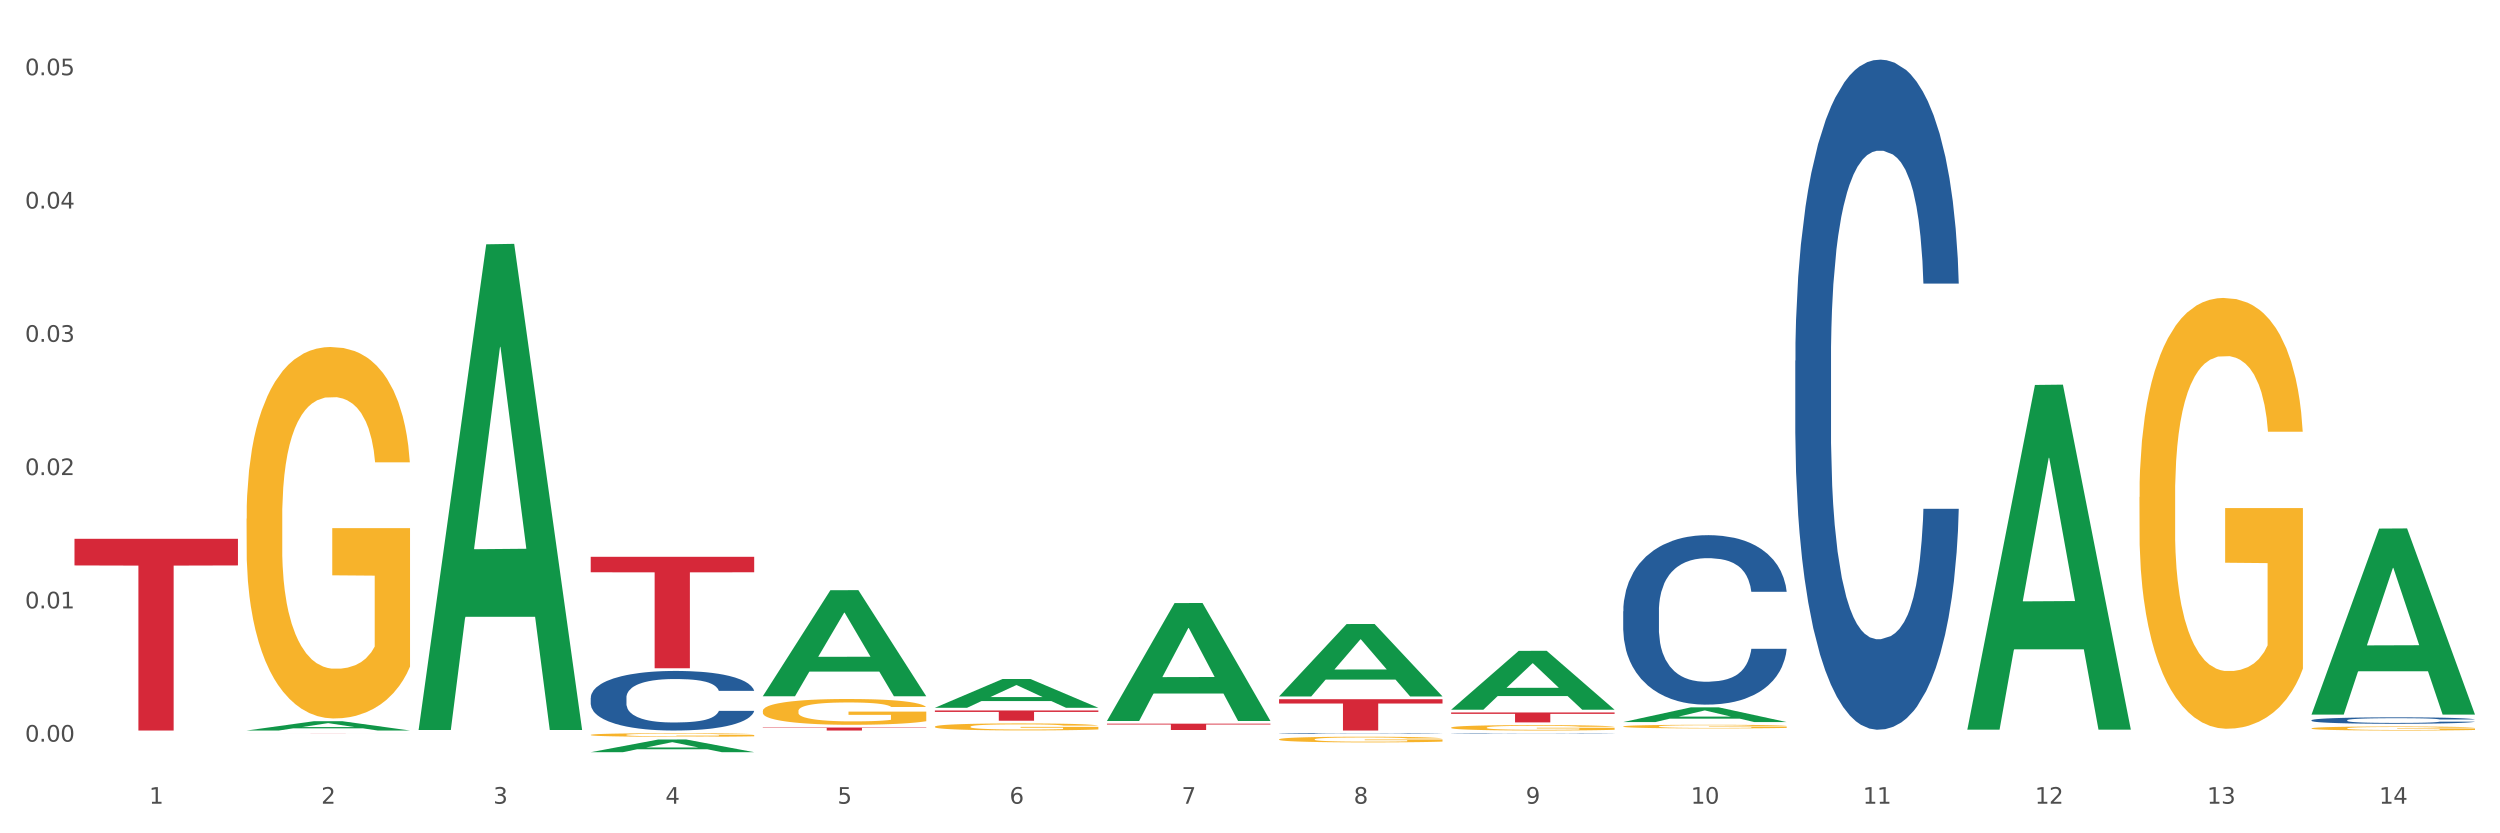 <?xml version="1.0" encoding="utf-8" standalone="no"?>
<!DOCTYPE svg PUBLIC "-//W3C//DTD SVG 1.1//EN"
  "http://www.w3.org/Graphics/SVG/1.1/DTD/svg11.dtd">
<svg xmlns:xlink="http://www.w3.org/1999/xlink" width="1080pt" height="360pt" viewBox="0 0 1080 360" xmlns="http://www.w3.org/2000/svg" version="1.1">
 <rect x="0" y="0" width="1080" height="360" fill="#333333" stroke="none"/>
 <defs>
  <style type="text/css">*{stroke-linejoin: round; stroke-linecap: butt}</style>
 </defs>
 <g id="figure_1">
  <g id="patch_1">
   <path d="M 0 360 
L 1080 360 
L 1080 0 
L 0 0 
z
" style="fill: #ffffff; stroke: #ffffff; stroke-linejoin: miter"/>
  </g>
  <g id="axes_1">
   <g id="matplotlib.axis_1">
    <g id="xtick_1">
     <g id="text_1">
      <!-- 1 -->
      <g style="fill: #4d4d4d" transform="translate(64.432 347.204) scale(0.096 -0.096)">
       <defs>
        <path id="DejaVuSans-31" d="M 794 531 
L 1825 531 
L 1825 4091 
L 703 3866 
L 703 4441 
L 1819 4666 
L 2450 4666 
L 2450 531 
L 3481 531 
L 3481 0 
L 794 0 
L 794 531 
z
" transform="scale(0.016)"/>
       </defs>
       <use xlink:href="#DejaVuSans-31"/>
      </g>
     </g>
    </g>
    <g id="xtick_2">
     <g id="text_2">
      <!-- 2 -->
      <g style="fill: #4d4d4d" transform="translate(138.771 347.204) scale(0.096 -0.096)">
       <defs>
        <path id="DejaVuSans-32" d="M 1228 531 
L 3431 531 
L 3431 0 
L 469 0 
L 469 531 
Q 828 903 1448 1529 
Q 2069 2156 2228 2338 
Q 2531 2678 2651 2914 
Q 2772 3150 2772 3378 
Q 2772 3750 2511 3984 
Q 2250 4219 1831 4219 
Q 1534 4219 1204 4116 
Q 875 4013 500 3803 
L 500 4441 
Q 881 4594 1212 4672 
Q 1544 4750 1819 4750 
Q 2544 4750 2975 4387 
Q 3406 4025 3406 3419 
Q 3406 3131 3298 2873 
Q 3191 2616 2906 2266 
Q 2828 2175 2409 1742 
Q 1991 1309 1228 531 
z
" transform="scale(0.016)"/>
       </defs>
       <use xlink:href="#DejaVuSans-32"/>
      </g>
     </g>
    </g>
    <g id="xtick_3">
     <g id="text_3">
      <!-- 3 -->
      <g style="fill: #4d4d4d" transform="translate(213.109 347.204) scale(0.096 -0.096)">
       <defs>
        <path id="DejaVuSans-33" d="M 2597 2516 
Q 3050 2419 3304 2112 
Q 3559 1806 3559 1356 
Q 3559 666 3084 287 
Q 2609 -91 1734 -91 
Q 1441 -91 1130 -33 
Q 819 25 488 141 
L 488 750 
Q 750 597 1062 519 
Q 1375 441 1716 441 
Q 2309 441 2620 675 
Q 2931 909 2931 1356 
Q 2931 1769 2642 2001 
Q 2353 2234 1838 2234 
L 1294 2234 
L 1294 2753 
L 1863 2753 
Q 2328 2753 2575 2939 
Q 2822 3125 2822 3475 
Q 2822 3834 2567 4026 
Q 2313 4219 1838 4219 
Q 1578 4219 1281 4162 
Q 984 4106 628 3988 
L 628 4550 
Q 988 4650 1302 4700 
Q 1616 4750 1894 4750 
Q 2613 4750 3031 4423 
Q 3450 4097 3450 3541 
Q 3450 3153 3228 2886 
Q 3006 2619 2597 2516 
z
" transform="scale(0.016)"/>
       </defs>
       <use xlink:href="#DejaVuSans-33"/>
      </g>
     </g>
    </g>
    <g id="xtick_4">
     <g id="text_4">
      <!-- 4 -->
      <g style="fill: #4d4d4d" transform="translate(287.448 347.204) scale(0.096 -0.096)">
       <defs>
        <path id="DejaVuSans-34" d="M 2419 4116 
L 825 1625 
L 2419 1625 
L 2419 4116 
z
M 2253 4666 
L 3047 4666 
L 3047 1625 
L 3713 1625 
L 3713 1100 
L 3047 1100 
L 3047 0 
L 2419 0 
L 2419 1100 
L 313 1100 
L 313 1709 
L 2253 4666 
z
" transform="scale(0.016)"/>
       </defs>
       <use xlink:href="#DejaVuSans-34"/>
      </g>
     </g>
    </g>
    <g id="xtick_5">
     <g id="text_5">
      <!-- 5 -->
      <g style="fill: #4d4d4d" transform="translate(361.787 347.204) scale(0.096 -0.096)">
       <defs>
        <path id="DejaVuSans-35" d="M 691 4666 
L 3169 4666 
L 3169 4134 
L 1269 4134 
L 1269 2991 
Q 1406 3038 1543 3061 
Q 1681 3084 1819 3084 
Q 2600 3084 3056 2656 
Q 3513 2228 3513 1497 
Q 3513 744 3044 326 
Q 2575 -91 1722 -91 
Q 1428 -91 1123 -41 
Q 819 9 494 109 
L 494 744 
Q 775 591 1075 516 
Q 1375 441 1709 441 
Q 2250 441 2565 725 
Q 2881 1009 2881 1497 
Q 2881 1984 2565 2268 
Q 2250 2553 1709 2553 
Q 1456 2553 1204 2497 
Q 953 2441 691 2322 
L 691 4666 
z
" transform="scale(0.016)"/>
       </defs>
       <use xlink:href="#DejaVuSans-35"/>
      </g>
     </g>
    </g>
    <g id="xtick_6">
     <g id="text_6">
      <!-- 6 -->
      <g style="fill: #4d4d4d" transform="translate(436.125 347.204) scale(0.096 -0.096)">
       <defs>
        <path id="DejaVuSans-36" d="M 2113 2584 
Q 1688 2584 1439 2293 
Q 1191 2003 1191 1497 
Q 1191 994 1439 701 
Q 1688 409 2113 409 
Q 2538 409 2786 701 
Q 3034 994 3034 1497 
Q 3034 2003 2786 2293 
Q 2538 2584 2113 2584 
z
M 3366 4563 
L 3366 3988 
Q 3128 4100 2886 4159 
Q 2644 4219 2406 4219 
Q 1781 4219 1451 3797 
Q 1122 3375 1075 2522 
Q 1259 2794 1537 2939 
Q 1816 3084 2150 3084 
Q 2853 3084 3261 2657 
Q 3669 2231 3669 1497 
Q 3669 778 3244 343 
Q 2819 -91 2113 -91 
Q 1303 -91 875 529 
Q 447 1150 447 2328 
Q 447 3434 972 4092 
Q 1497 4750 2381 4750 
Q 2619 4750 2861 4703 
Q 3103 4656 3366 4563 
z
" transform="scale(0.016)"/>
       </defs>
       <use xlink:href="#DejaVuSans-36"/>
      </g>
     </g>
    </g>
    <g id="xtick_7">
     <g id="text_7">
      <!-- 7 -->
      <g style="fill: #4d4d4d" transform="translate(510.464 347.204) scale(0.096 -0.096)">
       <defs>
        <path id="DejaVuSans-37" d="M 525 4666 
L 3525 4666 
L 3525 4397 
L 1831 0 
L 1172 0 
L 2766 4134 
L 525 4134 
L 525 4666 
z
" transform="scale(0.016)"/>
       </defs>
       <use xlink:href="#DejaVuSans-37"/>
      </g>
     </g>
    </g>
    <g id="xtick_8">
     <g id="text_8">
      <!-- 8 -->
      <g style="fill: #4d4d4d" transform="translate(584.803 347.204) scale(0.096 -0.096)">
       <defs>
        <path id="DejaVuSans-38" d="M 2034 2216 
Q 1584 2216 1326 1975 
Q 1069 1734 1069 1313 
Q 1069 891 1326 650 
Q 1584 409 2034 409 
Q 2484 409 2743 651 
Q 3003 894 3003 1313 
Q 3003 1734 2745 1975 
Q 2488 2216 2034 2216 
z
M 1403 2484 
Q 997 2584 770 2862 
Q 544 3141 544 3541 
Q 544 4100 942 4425 
Q 1341 4750 2034 4750 
Q 2731 4750 3128 4425 
Q 3525 4100 3525 3541 
Q 3525 3141 3298 2862 
Q 3072 2584 2669 2484 
Q 3125 2378 3379 2068 
Q 3634 1759 3634 1313 
Q 3634 634 3220 271 
Q 2806 -91 2034 -91 
Q 1263 -91 848 271 
Q 434 634 434 1313 
Q 434 1759 690 2068 
Q 947 2378 1403 2484 
z
M 1172 3481 
Q 1172 3119 1398 2916 
Q 1625 2713 2034 2713 
Q 2441 2713 2670 2916 
Q 2900 3119 2900 3481 
Q 2900 3844 2670 4047 
Q 2441 4250 2034 4250 
Q 1625 4250 1398 4047 
Q 1172 3844 1172 3481 
z
" transform="scale(0.016)"/>
       </defs>
       <use xlink:href="#DejaVuSans-38"/>
      </g>
     </g>
    </g>
    <g id="xtick_9">
     <g id="text_9">
      <!-- 9 -->
      <g style="fill: #4d4d4d" transform="translate(659.142 347.204) scale(0.096 -0.096)">
       <defs>
        <path id="DejaVuSans-39" d="M 703 97 
L 703 672 
Q 941 559 1184 500 
Q 1428 441 1663 441 
Q 2288 441 2617 861 
Q 2947 1281 2994 2138 
Q 2813 1869 2534 1725 
Q 2256 1581 1919 1581 
Q 1219 1581 811 2004 
Q 403 2428 403 3163 
Q 403 3881 828 4315 
Q 1253 4750 1959 4750 
Q 2769 4750 3195 4129 
Q 3622 3509 3622 2328 
Q 3622 1225 3098 567 
Q 2575 -91 1691 -91 
Q 1453 -91 1209 -44 
Q 966 3 703 97 
z
M 1959 2075 
Q 2384 2075 2632 2365 
Q 2881 2656 2881 3163 
Q 2881 3666 2632 3958 
Q 2384 4250 1959 4250 
Q 1534 4250 1286 3958 
Q 1038 3666 1038 3163 
Q 1038 2656 1286 2365 
Q 1534 2075 1959 2075 
z
" transform="scale(0.016)"/>
       </defs>
       <use xlink:href="#DejaVuSans-39"/>
      </g>
     </g>
    </g>
    <g id="xtick_10">
     <g id="text_10">
      <!-- 10 -->
      <g style="fill: #4d4d4d" transform="translate(730.426 347.204) scale(0.096 -0.096)">
       <defs>
        <path id="DejaVuSans-30" d="M 2034 4250 
Q 1547 4250 1301 3770 
Q 1056 3291 1056 2328 
Q 1056 1369 1301 889 
Q 1547 409 2034 409 
Q 2525 409 2770 889 
Q 3016 1369 3016 2328 
Q 3016 3291 2770 3770 
Q 2525 4250 2034 4250 
z
M 2034 4750 
Q 2819 4750 3233 4129 
Q 3647 3509 3647 2328 
Q 3647 1150 3233 529 
Q 2819 -91 2034 -91 
Q 1250 -91 836 529 
Q 422 1150 422 2328 
Q 422 3509 836 4129 
Q 1250 4750 2034 4750 
z
" transform="scale(0.016)"/>
       </defs>
       <use xlink:href="#DejaVuSans-31"/>
       <use xlink:href="#DejaVuSans-30" transform="translate(63.623 0)"/>
      </g>
     </g>
    </g>
    <g id="xtick_11">
     <g id="text_11">
      <!-- 11 -->
      <g style="fill: #4d4d4d" transform="translate(804.765 347.204) scale(0.096 -0.096)">
       <use xlink:href="#DejaVuSans-31"/>
       <use xlink:href="#DejaVuSans-31" transform="translate(63.623 0)"/>
      </g>
     </g>
    </g>
    <g id="xtick_12">
     <g id="text_12">
      <!-- 12 -->
      <g style="fill: #4d4d4d" transform="translate(879.104 347.204) scale(0.096 -0.096)">
       <use xlink:href="#DejaVuSans-31"/>
       <use xlink:href="#DejaVuSans-32" transform="translate(63.623 0)"/>
      </g>
     </g>
    </g>
    <g id="xtick_13">
     <g id="text_13">
      <!-- 13 -->
      <g style="fill: #4d4d4d" transform="translate(953.442 347.204) scale(0.096 -0.096)">
       <use xlink:href="#DejaVuSans-31"/>
       <use xlink:href="#DejaVuSans-33" transform="translate(63.623 0)"/>
      </g>
     </g>
    </g>
    <g id="xtick_14">
     <g id="text_14">
      <!-- 14 -->
      <g style="fill: #4d4d4d" transform="translate(1027.781 347.204) scale(0.096 -0.096)">
       <use xlink:href="#DejaVuSans-31"/>
       <use xlink:href="#DejaVuSans-34" transform="translate(63.623 0)"/>
      </g>
     </g>
    </g>
    <g id="xtick_15"/>
    <g id="xtick_16"/>
    <g id="xtick_17"/>
    <g id="xtick_18"/>
    <g id="xtick_19"/>
    <g id="xtick_20"/>
    <g id="xtick_21"/>
    <g id="xtick_22"/>
    <g id="xtick_23"/>
    <g id="xtick_24"/>
    <g id="xtick_25"/>
    <g id="xtick_26"/>
    <g id="xtick_27"/>
   </g>
   <g id="matplotlib.axis_2">
    <g id="ytick_1">
     <g id="text_15">
      <!-- 0.00 -->
      <g style="fill: #4d4d4d" transform="translate(10.8 320.4) scale(0.096 -0.096)">
       <defs>
        <path id="DejaVuSans-2e" d="M 684 794 
L 1344 794 
L 1344 0 
L 684 0 
L 684 794 
z
" transform="scale(0.016)"/>
       </defs>
       <use xlink:href="#DejaVuSans-30"/>
       <use xlink:href="#DejaVuSans-2e" transform="translate(63.623 0)"/>
       <use xlink:href="#DejaVuSans-30" transform="translate(95.41 0)"/>
       <use xlink:href="#DejaVuSans-30" transform="translate(159.033 0)"/>
      </g>
     </g>
    </g>
    <g id="ytick_2">
     <g id="text_16">
      <!-- 0.01 -->
      <g style="fill: #4d4d4d" transform="translate(10.8 262.821) scale(0.096 -0.096)">
       <use xlink:href="#DejaVuSans-30"/>
       <use xlink:href="#DejaVuSans-2e" transform="translate(63.623 0)"/>
       <use xlink:href="#DejaVuSans-30" transform="translate(95.41 0)"/>
       <use xlink:href="#DejaVuSans-31" transform="translate(159.033 0)"/>
      </g>
     </g>
    </g>
    <g id="ytick_3">
     <g id="text_17">
      <!-- 0.02 -->
      <g style="fill: #4d4d4d" transform="translate(10.8 205.242) scale(0.096 -0.096)">
       <use xlink:href="#DejaVuSans-30"/>
       <use xlink:href="#DejaVuSans-2e" transform="translate(63.623 0)"/>
       <use xlink:href="#DejaVuSans-30" transform="translate(95.41 0)"/>
       <use xlink:href="#DejaVuSans-32" transform="translate(159.033 0)"/>
      </g>
     </g>
    </g>
    <g id="ytick_4">
     <g id="text_18">
      <!-- 0.03 -->
      <g style="fill: #4d4d4d" transform="translate(10.8 147.664) scale(0.096 -0.096)">
       <use xlink:href="#DejaVuSans-30"/>
       <use xlink:href="#DejaVuSans-2e" transform="translate(63.623 0)"/>
       <use xlink:href="#DejaVuSans-30" transform="translate(95.41 0)"/>
       <use xlink:href="#DejaVuSans-33" transform="translate(159.033 0)"/>
      </g>
     </g>
    </g>
    <g id="ytick_5">
     <g id="text_19">
      <!-- 0.04 -->
      <g style="fill: #4d4d4d" transform="translate(10.8 90.085) scale(0.096 -0.096)">
       <use xlink:href="#DejaVuSans-30"/>
       <use xlink:href="#DejaVuSans-2e" transform="translate(63.623 0)"/>
       <use xlink:href="#DejaVuSans-30" transform="translate(95.41 0)"/>
       <use xlink:href="#DejaVuSans-34" transform="translate(159.033 0)"/>
      </g>
     </g>
    </g>
    <g id="ytick_6">
     <g id="text_20">
      <!-- 0.05 -->
      <g style="fill: #4d4d4d" transform="translate(10.8 32.507) scale(0.096 -0.096)">
       <use xlink:href="#DejaVuSans-30"/>
       <use xlink:href="#DejaVuSans-2e" transform="translate(63.623 0)"/>
       <use xlink:href="#DejaVuSans-30" transform="translate(95.41 0)"/>
       <use xlink:href="#DejaVuSans-35" transform="translate(159.033 0)"/>
      </g>
     </g>
    </g>
    <g id="ytick_7"/>
    <g id="ytick_8"/>
    <g id="ytick_9"/>
    <g id="ytick_10"/>
    <g id="ytick_11"/>
   </g>
   <g id="PolyCollection_1">
    <path d="M 106.514 315.581 
L 106.587 315.577 
L 135.709 311.552 
L 147.795 311.548 
L 177.135 315.588 
L 163.157 315.588 
L 156.823 314.648 
L 126.754 314.648 
L 126.535 314.663 
L 120.42 315.588 
L 106.514 315.588 
L 106.514 315.581 
L 130.54 314.086 
L 153.037 314.082 
L 141.897 312.409 
L 141.752 312.402 
L 141.606 312.413 
L 130.467 314.082 
L 130.54 314.086 
L 106.514 315.581 
z
" clip-path="url(#pd7e529e29b)" style="fill: #109648"/>
    <path d="M 552.546 302.041 
L 623.168 302.041 
L 623.168 303.924 
L 595.388 303.936 
L 595.388 315.588 
L 580.159 315.588 
L 580.159 303.936 
L 552.546 303.924 
L 552.546 302.054 
L 552.546 302.041 
z
" clip-path="url(#pd7e529e29b)" style="fill: #d62839"/>
    <path d="M 478.207 312.632 
L 548.829 312.632 
L 548.829 313.011 
L 521.049 313.013 
L 521.049 315.357 
L 505.82 315.357 
L 505.82 313.013 
L 478.207 313.011 
L 478.207 312.635 
L 478.207 312.632 
z
" clip-path="url(#pd7e529e29b)" style="fill: #d62839"/>
    <path d="M 403.869 306.928 
L 474.49 306.928 
L 474.49 307.544 
L 446.71 307.548 
L 446.71 311.355 
L 431.481 311.355 
L 431.481 307.548 
L 403.869 307.544 
L 403.869 306.933 
L 403.869 306.928 
z
" clip-path="url(#pd7e529e29b)" style="fill: #d62839"/>
    <path d="M 329.53 314.285 
L 400.152 314.285 
L 400.152 314.466 
L 372.371 314.468 
L 372.371 315.588 
L 357.143 315.588 
L 357.143 314.468 
L 329.53 314.466 
L 329.53 314.287 
L 329.53 314.285 
z
" clip-path="url(#pd7e529e29b)" style="fill: #d62839"/>
    <path d="M 255.191 240.526 
L 325.813 240.526 
L 325.813 247.218 
L 298.033 247.263 
L 298.033 288.682 
L 282.804 288.682 
L 282.804 247.263 
L 255.191 247.218 
L 255.191 240.571 
L 255.191 240.526 
z
" clip-path="url(#pd7e529e29b)" style="fill: #d62839"/>
    <path d="M 106.514 316.962 
L 177.135 316.962 
L 177.135 316.968 
L 149.355 316.968 
L 149.355 317.006 
L 134.126 317.006 
L 134.126 316.968 
L 106.514 316.968 
L 106.514 316.962 
L 106.514 316.962 
z
" clip-path="url(#pd7e529e29b)" style="fill: #d62839"/>
    <path d="M 32.175 232.755 
L 102.797 232.755 
L 102.797 244.266 
L 75.017 244.344 
L 75.017 315.588 
L 59.788 315.588 
L 59.788 244.344 
L 32.175 244.266 
L 32.175 232.833 
L 32.175 232.755 
z
" clip-path="url(#pd7e529e29b)" style="fill: #d62839"/>
    <path d="M 255.191 301.413 
L 255.275 301.389 
L 255.275 300.731 
L 255.525 299.837 
L 256.443 298.192 
L 257.612 296.946 
L 259.615 295.488 
L 260.701 294.877 
L 262.12 294.195 
L 265.041 293.09 
L 268.381 292.15 
L 270.718 291.633 
L 272.471 291.304 
L 276.394 290.716 
L 278.648 290.457 
L 280.986 290.246 
L 282.989 290.105 
L 286.328 289.94 
L 288.999 289.87 
L 292.088 289.846 
L 294.676 289.87 
L 298.098 289.964 
L 303.107 290.246 
L 305.027 290.41 
L 307.615 290.693 
L 310.286 291.069 
L 312.457 291.445 
L 314.961 291.985 
L 317.549 292.691 
L 320.053 293.584 
L 321.806 294.407 
L 323.225 295.277 
L 324.477 296.335 
L 325.396 297.487 
L 325.813 298.45 
L 310.537 298.45 
L 310.119 297.581 
L 309.284 296.64 
L 308.45 296.006 
L 307.531 295.488 
L 306.112 294.901 
L 304.86 294.524 
L 302.773 294.078 
L 300.853 293.796 
L 299.267 293.631 
L 297.347 293.49 
L 293.257 293.349 
L 290.335 293.349 
L 288.499 293.396 
L 286.245 293.514 
L 284.325 293.678 
L 282.071 293.96 
L 280.318 294.266 
L 278.565 294.666 
L 277.563 294.948 
L 276.06 295.465 
L 275.059 295.888 
L 273.723 296.617 
L 272.972 297.134 
L 271.636 298.474 
L 271.052 299.461 
L 270.801 300.143 
L 270.634 300.895 
L 270.634 304.563 
L 271.135 306.208 
L 271.553 306.914 
L 272.22 307.713 
L 273.473 308.747 
L 275.309 309.758 
L 277.229 310.487 
L 278.815 310.934 
L 280.318 311.263 
L 281.82 311.521 
L 283.657 311.756 
L 285.159 311.897 
L 287.413 312.039 
L 290.085 312.109 
L 292.172 312.109 
L 296.429 311.992 
L 298.349 311.874 
L 300.185 311.709 
L 302.189 311.451 
L 303.775 311.169 
L 304.693 310.957 
L 306.196 310.51 
L 307.364 310.04 
L 308.366 309.5 
L 309.034 309.029 
L 309.785 308.324 
L 310.37 307.525 
L 310.537 307.102 
L 325.813 307.102 
L 325.479 307.948 
L 324.895 308.771 
L 323.726 309.876 
L 322.808 310.51 
L 321.389 311.286 
L 319.886 311.945 
L 317.799 312.673 
L 315.879 313.214 
L 313.876 313.684 
L 311.705 314.107 
L 307.782 314.695 
L 306.363 314.86 
L 303.358 315.142 
L 301.02 315.306 
L 297.598 315.471 
L 294.092 315.565 
L 290.419 315.588 
L 287.163 315.541 
L 283.573 315.4 
L 281.32 315.259 
L 278.815 315.048 
L 275.893 314.719 
L 273.139 314.319 
L 270.551 313.849 
L 268.13 313.308 
L 265.876 312.697 
L 262.955 311.686 
L 260.784 310.699 
L 259.198 309.782 
L 258.113 309.006 
L 257.028 308.019 
L 256.443 307.337 
L 255.525 305.691 
L 255.191 304.163 
L 255.191 301.413 
z
" clip-path="url(#pd7e529e29b)" style="fill: #255c99"/>
    <path d="M 552.546 316.906 
L 552.629 316.906 
L 552.629 316.897 
L 552.88 316.885 
L 553.798 316.863 
L 554.967 316.847 
L 556.97 316.827 
L 558.055 316.819 
L 559.475 316.81 
L 562.396 316.796 
L 565.735 316.783 
L 568.073 316.776 
L 569.826 316.772 
L 573.749 316.764 
L 576.003 316.76 
L 578.34 316.758 
L 580.344 316.756 
L 583.683 316.754 
L 586.354 316.753 
L 589.443 316.752 
L 592.031 316.753 
L 595.453 316.754 
L 600.462 316.758 
L 602.382 316.76 
L 604.97 316.764 
L 607.641 316.769 
L 609.811 316.774 
L 612.316 316.781 
L 614.903 316.79 
L 617.408 316.802 
L 619.161 316.813 
L 620.58 316.825 
L 621.832 316.839 
L 622.75 316.854 
L 623.168 316.867 
L 607.891 316.867 
L 607.474 316.855 
L 606.639 316.843 
L 605.804 316.834 
L 604.886 316.827 
L 603.467 316.82 
L 602.215 316.815 
L 600.128 316.809 
L 598.208 316.805 
L 596.622 316.803 
L 594.702 316.801 
L 590.612 316.799 
L 587.69 316.799 
L 585.853 316.8 
L 583.6 316.801 
L 581.68 316.803 
L 579.426 316.807 
L 577.673 316.811 
L 575.92 316.817 
L 574.918 316.82 
L 573.415 316.827 
L 572.414 316.833 
L 571.078 316.842 
L 570.327 316.849 
L 568.991 316.867 
L 568.407 316.88 
L 568.156 316.889 
L 567.989 316.899 
L 567.989 316.948 
L 568.49 316.97 
L 568.908 316.98 
L 569.575 316.99 
L 570.827 317.004 
L 572.664 317.017 
L 574.584 317.027 
L 576.17 317.033 
L 577.673 317.037 
L 579.175 317.041 
L 581.012 317.044 
L 582.514 317.046 
L 584.768 317.048 
L 587.439 317.049 
L 589.526 317.049 
L 593.784 317.047 
L 595.704 317.046 
L 597.54 317.043 
L 599.544 317.04 
L 601.13 317.036 
L 602.048 317.033 
L 603.551 317.027 
L 604.719 317.021 
L 605.721 317.014 
L 606.389 317.008 
L 607.14 316.998 
L 607.724 316.988 
L 607.891 316.982 
L 623.168 316.982 
L 622.834 316.993 
L 622.249 317.004 
L 621.081 317.019 
L 620.163 317.027 
L 618.743 317.038 
L 617.241 317.047 
L 615.154 317.056 
L 613.234 317.063 
L 611.23 317.07 
L 609.06 317.075 
L 605.137 317.083 
L 603.718 317.085 
L 600.712 317.089 
L 598.375 317.091 
L 594.952 317.093 
L 591.446 317.095 
L 587.773 317.095 
L 584.518 317.094 
L 580.928 317.093 
L 578.674 317.091 
L 576.17 317.088 
L 573.248 317.083 
L 570.494 317.078 
L 567.906 317.072 
L 565.485 317.065 
L 563.231 317.057 
L 560.309 317.043 
L 558.139 317.03 
L 556.553 317.018 
L 555.468 317.007 
L 554.382 316.994 
L 553.798 316.985 
L 552.88 316.963 
L 552.546 316.943 
L 552.546 316.906 
z
" clip-path="url(#pd7e529e29b)" style="fill: #255c99"/>
    <path d="M 626.885 307.783 
L 697.506 307.783 
L 697.506 308.379 
L 669.726 308.383 
L 669.726 312.074 
L 654.497 312.074 
L 654.497 308.383 
L 626.885 308.379 
L 626.885 307.787 
L 626.885 307.783 
z
" clip-path="url(#pd7e529e29b)" style="fill: #d62839"/>
    <path d="M 626.885 316.852 
L 626.968 316.851 
L 626.968 316.846 
L 627.219 316.838 
L 628.137 316.824 
L 629.306 316.813 
L 631.309 316.801 
L 632.394 316.796 
L 633.813 316.79 
L 636.735 316.78 
L 640.074 316.772 
L 642.411 316.768 
L 644.164 316.765 
L 648.088 316.76 
L 650.342 316.758 
L 652.679 316.756 
L 654.683 316.755 
L 658.022 316.753 
L 660.693 316.753 
L 663.782 316.752 
L 666.369 316.753 
L 669.792 316.753 
L 674.801 316.756 
L 676.721 316.757 
L 679.308 316.76 
L 681.98 316.763 
L 684.15 316.766 
L 686.654 316.771 
L 689.242 316.777 
L 691.747 316.784 
L 693.5 316.791 
L 694.919 316.799 
L 696.171 316.808 
L 697.089 316.818 
L 697.506 316.826 
L 682.23 316.826 
L 681.813 316.819 
L 680.978 316.811 
L 680.143 316.805 
L 679.225 316.801 
L 677.806 316.796 
L 676.554 316.792 
L 674.467 316.789 
L 672.547 316.786 
L 670.961 316.785 
L 669.041 316.784 
L 664.95 316.782 
L 662.029 316.782 
L 660.192 316.783 
L 657.938 316.784 
L 656.018 316.785 
L 653.764 316.788 
L 652.011 316.79 
L 650.258 316.794 
L 649.257 316.796 
L 647.754 316.801 
L 646.752 316.804 
L 645.417 316.81 
L 644.665 316.815 
L 643.33 316.826 
L 642.745 316.835 
L 642.495 316.841 
L 642.328 316.847 
L 642.328 316.879 
L 642.829 316.893 
L 643.246 316.899 
L 643.914 316.906 
L 645.166 316.914 
L 647.003 316.923 
L 648.923 316.929 
L 650.509 316.933 
L 652.011 316.936 
L 653.514 316.938 
L 655.35 316.94 
L 656.853 316.942 
L 659.107 316.943 
L 661.778 316.943 
L 663.865 316.943 
L 668.122 316.942 
L 670.042 316.941 
L 671.879 316.94 
L 673.882 316.938 
L 675.468 316.935 
L 676.387 316.933 
L 677.889 316.93 
L 679.058 316.926 
L 680.06 316.921 
L 680.728 316.917 
L 681.479 316.911 
L 682.063 316.904 
L 682.23 316.9 
L 697.506 316.9 
L 697.173 316.908 
L 696.588 316.915 
L 695.42 316.924 
L 694.501 316.93 
L 693.082 316.936 
L 691.58 316.942 
L 689.493 316.948 
L 687.573 316.953 
L 685.569 316.957 
L 683.399 316.96 
L 679.475 316.966 
L 678.056 316.967 
L 675.051 316.969 
L 672.714 316.971 
L 669.291 316.972 
L 665.785 316.973 
L 662.112 316.973 
L 658.856 316.973 
L 655.267 316.972 
L 653.013 316.97 
L 650.509 316.969 
L 647.587 316.966 
L 644.832 316.962 
L 642.244 316.958 
L 639.824 316.954 
L 637.57 316.948 
L 634.648 316.94 
L 632.478 316.931 
L 630.892 316.923 
L 629.806 316.917 
L 628.721 316.908 
L 628.137 316.902 
L 627.219 316.888 
L 626.885 316.875 
L 626.885 316.852 
z
" clip-path="url(#pd7e529e29b)" style="fill: #255c99"/>
    <path d="M 775.562 155.835 
L 775.646 155.571 
L 775.646 148.168 
L 775.896 138.122 
L 776.814 119.615 
L 777.983 105.603 
L 779.986 89.211 
L 781.072 82.337 
L 782.491 74.67 
L 785.412 62.244 
L 788.752 51.669 
L 791.089 45.853 
L 792.842 42.151 
L 796.765 35.542 
L 799.019 32.633 
L 801.357 30.254 
L 803.36 28.668 
L 806.699 26.817 
L 809.37 26.024 
L 812.459 25.759 
L 815.047 26.024 
L 818.469 27.081 
L 823.478 30.254 
L 825.398 32.105 
L 827.986 35.277 
L 830.657 39.507 
L 832.828 43.737 
L 835.332 49.818 
L 837.92 57.75 
L 840.424 67.796 
L 842.177 77.05 
L 843.596 86.832 
L 844.848 98.729 
L 845.766 111.684 
L 846.184 122.523 
L 830.908 122.523 
L 830.49 112.741 
L 829.655 102.166 
L 828.821 95.028 
L 827.902 89.211 
L 826.483 82.602 
L 825.231 78.371 
L 823.144 73.348 
L 821.224 70.176 
L 819.638 68.325 
L 817.718 66.739 
L 813.628 65.152 
L 810.706 65.152 
L 808.87 65.681 
L 806.616 67.003 
L 804.696 68.854 
L 802.442 72.026 
L 800.689 75.463 
L 798.936 79.958 
L 797.934 83.13 
L 796.431 88.947 
L 795.43 93.706 
L 794.094 101.901 
L 793.343 107.718 
L 792.007 122.788 
L 791.423 133.892 
L 791.172 141.559 
L 791.005 150.019 
L 791.005 191.263 
L 791.506 209.769 
L 791.924 217.701 
L 792.591 226.69 
L 793.844 238.322 
L 795.68 249.691 
L 797.6 257.887 
L 799.186 262.91 
L 800.689 266.611 
L 802.191 269.52 
L 804.028 272.163 
L 805.53 273.75 
L 807.784 275.336 
L 810.456 276.129 
L 812.543 276.129 
L 816.8 274.807 
L 818.72 273.485 
L 820.556 271.635 
L 822.56 268.726 
L 824.146 265.554 
L 825.064 263.174 
L 826.567 258.151 
L 827.735 252.863 
L 828.737 246.783 
L 829.405 241.495 
L 830.156 233.564 
L 830.741 224.575 
L 830.908 219.816 
L 846.184 219.816 
L 845.85 229.334 
L 845.266 238.587 
L 844.097 251.013 
L 843.179 258.151 
L 841.76 266.876 
L 840.257 274.278 
L 838.17 282.474 
L 836.25 288.555 
L 834.247 293.843 
L 832.076 298.602 
L 828.153 305.211 
L 826.734 307.062 
L 823.728 310.234 
L 821.391 312.085 
L 817.969 313.936 
L 814.463 314.993 
L 810.79 315.258 
L 807.534 314.729 
L 803.944 313.143 
L 801.69 311.556 
L 799.186 309.177 
L 796.264 305.475 
L 793.51 300.981 
L 790.922 295.693 
L 788.501 289.613 
L 786.247 282.739 
L 783.325 271.37 
L 781.155 260.266 
L 779.569 249.955 
L 778.484 241.231 
L 777.399 230.127 
L 776.814 222.46 
L 775.896 203.953 
L 775.562 186.768 
L 775.562 155.835 
z
" clip-path="url(#pd7e529e29b)" style="fill: #255c99"/>
    <path d="M 998.578 311.138 
L 998.662 311.135 
L 998.662 311.064 
L 998.912 310.967 
L 999.83 310.789 
L 1000.999 310.654 
L 1003.003 310.496 
L 1004.088 310.43 
L 1005.507 310.356 
L 1008.429 310.236 
L 1011.768 310.134 
L 1014.105 310.078 
L 1015.858 310.043 
L 1019.781 309.979 
L 1022.035 309.951 
L 1024.373 309.928 
L 1026.376 309.913 
L 1029.715 309.895 
L 1032.387 309.887 
L 1035.475 309.885 
L 1038.063 309.887 
L 1041.486 309.897 
L 1046.494 309.928 
L 1048.414 309.946 
L 1051.002 309.976 
L 1053.673 310.017 
L 1055.844 310.058 
L 1058.348 310.117 
L 1060.936 310.193 
L 1063.44 310.29 
L 1065.193 310.379 
L 1066.612 310.473 
L 1067.864 310.588 
L 1068.783 310.713 
L 1069.2 310.817 
L 1053.924 310.817 
L 1053.506 310.723 
L 1052.671 310.621 
L 1051.837 310.552 
L 1050.918 310.496 
L 1049.499 310.432 
L 1048.247 310.392 
L 1046.16 310.343 
L 1044.24 310.313 
L 1042.654 310.295 
L 1040.734 310.28 
L 1036.644 310.264 
L 1033.722 310.264 
L 1031.886 310.269 
L 1029.632 310.282 
L 1027.712 310.3 
L 1025.458 310.331 
L 1023.705 310.364 
L 1021.952 310.407 
L 1020.95 310.438 
L 1019.448 310.494 
L 1018.446 310.539 
L 1017.11 310.618 
L 1016.359 310.674 
L 1015.023 310.82 
L 1014.439 310.927 
L 1014.188 311 
L 1014.022 311.082 
L 1014.022 311.479 
L 1014.522 311.658 
L 1014.94 311.734 
L 1015.608 311.821 
L 1016.86 311.933 
L 1018.696 312.042 
L 1020.616 312.121 
L 1022.202 312.17 
L 1023.705 312.205 
L 1025.207 312.233 
L 1027.044 312.259 
L 1028.547 312.274 
L 1030.8 312.289 
L 1033.472 312.297 
L 1035.559 312.297 
L 1039.816 312.284 
L 1041.736 312.272 
L 1043.572 312.254 
L 1045.576 312.226 
L 1047.162 312.195 
L 1048.08 312.172 
L 1049.583 312.124 
L 1050.752 312.073 
L 1051.753 312.014 
L 1052.421 311.963 
L 1053.172 311.887 
L 1053.757 311.8 
L 1053.924 311.755 
L 1069.2 311.755 
L 1068.866 311.846 
L 1068.282 311.935 
L 1067.113 312.055 
L 1066.195 312.124 
L 1064.776 312.208 
L 1063.273 312.279 
L 1061.186 312.358 
L 1059.266 312.417 
L 1057.263 312.468 
L 1055.092 312.514 
L 1051.169 312.577 
L 1049.75 312.595 
L 1046.745 312.626 
L 1044.407 312.644 
L 1040.985 312.661 
L 1037.479 312.672 
L 1033.806 312.674 
L 1030.55 312.669 
L 1026.96 312.654 
L 1024.707 312.638 
L 1022.202 312.616 
L 1019.281 312.58 
L 1016.526 312.537 
L 1013.938 312.486 
L 1011.517 312.427 
L 1009.263 312.361 
L 1006.342 312.251 
L 1004.171 312.144 
L 1002.585 312.045 
L 1001.5 311.961 
L 1000.415 311.854 
L 999.83 311.78 
L 998.912 311.602 
L 998.578 311.436 
L 998.578 311.138 
z
" clip-path="url(#pd7e529e29b)" style="fill: #255c99"/>
    <path d="M 998.578 314.647 
L 998.662 314.645 
L 998.662 314.588 
L 998.828 314.538 
L 999.662 314.418 
L 1000.913 314.319 
L 1001.83 314.266 
L 1002.747 314.223 
L 1003.831 314.18 
L 1005.165 314.135 
L 1007.583 314.07 
L 1009.084 314.036 
L 1010.918 314.001 
L 1014.253 313.95 
L 1016.671 313.921 
L 1019.173 313.897 
L 1023.258 313.868 
L 1025.926 313.856 
L 1028.761 313.846 
L 1032.18 313.84 
L 1034.765 313.838 
L 1040.434 313.843 
L 1045.27 313.857 
L 1047.605 313.868 
L 1050.607 313.888 
L 1052.191 313.9 
L 1054.775 313.926 
L 1057.444 313.96 
L 1059.278 313.988 
L 1062.029 314.043 
L 1064.114 314.097 
L 1066.032 314.164 
L 1067.032 314.211 
L 1067.783 314.254 
L 1068.45 314.303 
L 1069.117 314.382 
L 1054.108 314.382 
L 1053.525 314.326 
L 1052.608 314.273 
L 1051.274 314.222 
L 1050.106 314.19 
L 1048.105 314.15 
L 1046.271 314.124 
L 1044.353 314.105 
L 1042.019 314.089 
L 1040.184 314.081 
L 1037.599 314.075 
L 1032.513 314.076 
L 1029.095 314.089 
L 1026.76 314.105 
L 1025.259 314.119 
L 1023.925 314.135 
L 1022.425 314.158 
L 1020.674 314.191 
L 1019.423 314.222 
L 1018.172 314.26 
L 1017.172 314.298 
L 1016.255 314.343 
L 1015.504 314.391 
L 1014.92 314.441 
L 1014.42 314.501 
L 1014.003 314.602 
L 1014.003 314.821 
L 1014.17 314.871 
L 1014.587 314.936 
L 1015.087 314.986 
L 1015.921 315.045 
L 1016.671 315.085 
L 1018.089 315.142 
L 1019.673 315.19 
L 1020.924 315.221 
L 1022.174 315.246 
L 1024.342 315.281 
L 1026.76 315.31 
L 1028.845 315.328 
L 1031.68 315.344 
L 1033.597 315.35 
L 1035.265 315.353 
L 1039.35 315.353 
L 1042.269 315.349 
L 1045.52 315.337 
L 1048.022 315.323 
L 1050.106 315.305 
L 1052.441 315.277 
L 1053.942 315.25 
L 1053.942 314.915 
L 1035.598 314.914 
L 1035.598 314.692 
L 1069.2 314.692 
L 1069.2 315.344 
L 1067.783 315.377 
L 1066.198 315.408 
L 1064.531 315.435 
L 1062.029 315.469 
L 1059.028 315.5 
L 1056.36 315.523 
L 1053.525 315.542 
L 1050.19 315.56 
L 1045.854 315.576 
L 1043.186 315.582 
L 1039.851 315.587 
L 1035.932 315.588 
L 1032.513 315.585 
L 1029.178 315.577 
L 1025.676 315.563 
L 1022.258 315.542 
L 1019.673 315.521 
L 1017.088 315.496 
L 1014.337 315.462 
L 1012.169 315.43 
L 1010.501 315.401 
L 1008.667 315.365 
L 1006.666 315.317 
L 1005.165 315.273 
L 1003.831 315.229 
L 1002.414 315.171 
L 1001.413 315.122 
L 1000.413 315.059 
L 999.829 315.013 
L 999.162 314.941 
L 998.662 314.84 
L 998.578 314.647 
z
" clip-path="url(#pd7e529e29b)" style="fill: #f7b32b"/>
    <path d="M 924.24 214.712 
L 924.323 214.542 
L 924.323 208.423 
L 924.49 203.154 
L 925.323 190.406 
L 926.574 179.867 
L 927.491 174.258 
L 928.408 169.669 
L 929.492 165.08 
L 930.826 160.32 
L 933.244 153.351 
L 934.745 149.782 
L 936.58 146.043 
L 939.915 140.603 
L 942.333 137.544 
L 944.834 134.994 
L 948.92 131.935 
L 951.588 130.575 
L 954.423 129.555 
L 957.841 128.875 
L 960.426 128.705 
L 966.096 129.215 
L 970.932 130.745 
L 973.266 131.935 
L 976.268 133.974 
L 977.852 135.334 
L 980.437 138.054 
L 983.105 141.623 
L 984.939 144.683 
L 987.691 150.462 
L 989.775 156.241 
L 991.693 163.38 
L 992.693 168.309 
L 993.444 172.898 
L 994.111 178.168 
L 994.778 186.496 
L 979.77 186.496 
L 979.186 180.547 
L 978.269 174.938 
L 976.935 169.499 
L 975.768 166.099 
L 973.766 161.85 
L 971.932 159.13 
L 970.014 157.091 
L 967.68 155.391 
L 965.845 154.541 
L 963.261 153.861 
L 958.175 154.031 
L 954.756 155.391 
L 952.422 157.091 
L 950.921 158.621 
L 949.587 160.32 
L 948.086 162.7 
L 946.335 166.269 
L 945.084 169.499 
L 943.834 173.578 
L 942.833 177.658 
L 941.916 182.417 
L 941.165 187.516 
L 940.582 192.785 
L 940.081 199.244 
L 939.665 209.953 
L 939.665 233.239 
L 939.831 238.508 
L 940.248 245.477 
L 940.749 250.746 
L 941.582 257.035 
L 942.333 261.285 
L 943.75 267.404 
L 945.334 272.503 
L 946.585 275.732 
L 947.836 278.452 
L 950.004 282.191 
L 952.422 285.251 
L 954.506 287.12 
L 957.341 288.82 
L 959.259 289.5 
L 960.926 289.84 
L 965.012 289.84 
L 967.93 289.33 
L 971.182 288.14 
L 973.683 286.611 
L 975.768 284.741 
L 978.102 281.681 
L 979.603 278.792 
L 979.603 243.267 
L 961.26 243.097 
L 961.26 219.471 
L 994.861 219.471 
L 994.861 288.82 
L 993.444 292.39 
L 991.86 295.619 
L 990.192 298.509 
L 987.691 302.078 
L 984.689 305.478 
L 982.021 307.857 
L 979.186 309.897 
L 975.851 311.767 
L 971.515 313.466 
L 968.847 314.146 
L 965.512 314.656 
L 961.593 314.826 
L 958.175 314.486 
L 954.84 313.636 
L 951.338 312.107 
L 947.919 309.897 
L 945.334 307.687 
L 942.75 304.968 
L 939.998 301.398 
L 937.83 297.999 
L 936.163 294.939 
L 934.328 291.03 
L 932.327 285.931 
L 930.826 281.341 
L 929.492 276.582 
L 928.075 270.463 
L 927.074 265.194 
L 926.074 258.565 
L 925.49 253.636 
L 924.823 245.987 
L 924.323 235.279 
L 924.24 214.712 
z
" clip-path="url(#pd7e529e29b)" style="fill: #f7b32b"/>
    <path d="M 701.223 313.828 
L 701.307 313.827 
L 701.307 313.775 
L 701.474 313.731 
L 702.307 313.623 
L 703.558 313.534 
L 704.475 313.486 
L 705.392 313.448 
L 706.476 313.409 
L 707.81 313.368 
L 710.228 313.31 
L 711.729 313.279 
L 713.563 313.248 
L 716.899 313.202 
L 719.317 313.176 
L 721.818 313.154 
L 725.903 313.129 
L 728.572 313.117 
L 731.406 313.108 
L 734.825 313.103 
L 737.41 313.101 
L 743.08 313.106 
L 747.915 313.119 
L 750.25 313.129 
L 753.252 313.146 
L 754.836 313.157 
L 757.421 313.18 
L 760.089 313.21 
L 761.923 313.236 
L 764.675 313.285 
L 766.759 313.334 
L 768.677 313.394 
L 769.677 313.436 
L 770.428 313.475 
L 771.095 313.519 
L 771.762 313.59 
L 756.754 313.59 
L 756.17 313.539 
L 755.253 313.492 
L 753.919 313.446 
L 752.751 313.417 
L 750.75 313.381 
L 748.916 313.358 
L 746.998 313.341 
L 744.664 313.327 
L 742.829 313.32 
L 740.245 313.314 
L 735.159 313.315 
L 731.74 313.327 
L 729.405 313.341 
L 727.905 313.354 
L 726.571 313.368 
L 725.07 313.389 
L 723.319 313.419 
L 722.068 313.446 
L 720.817 313.481 
L 719.817 313.515 
L 718.9 313.555 
L 718.149 313.598 
L 717.566 313.643 
L 717.065 313.697 
L 716.648 313.788 
L 716.648 313.985 
L 716.815 314.029 
L 717.232 314.088 
L 717.732 314.133 
L 718.566 314.186 
L 719.317 314.222 
L 720.734 314.274 
L 722.318 314.317 
L 723.569 314.344 
L 724.82 314.367 
L 726.987 314.399 
L 729.405 314.424 
L 731.49 314.44 
L 734.325 314.455 
L 736.242 314.46 
L 737.91 314.463 
L 741.996 314.463 
L 744.914 314.459 
L 748.166 314.449 
L 750.667 314.436 
L 752.751 314.42 
L 755.086 314.394 
L 756.587 314.37 
L 756.587 314.07 
L 738.244 314.068 
L 738.244 313.868 
L 771.845 313.868 
L 771.845 314.455 
L 770.428 314.485 
L 768.844 314.512 
L 767.176 314.536 
L 764.675 314.567 
L 761.673 314.595 
L 759.005 314.615 
L 756.17 314.633 
L 752.835 314.649 
L 748.499 314.663 
L 745.831 314.669 
L 742.496 314.673 
L 738.577 314.674 
L 735.159 314.672 
L 731.823 314.664 
L 728.321 314.651 
L 724.903 314.633 
L 722.318 314.614 
L 719.733 314.591 
L 716.982 314.561 
L 714.814 314.532 
L 713.147 314.506 
L 711.312 314.473 
L 709.311 314.43 
L 707.81 314.391 
L 706.476 314.351 
L 705.059 314.299 
L 704.058 314.255 
L 703.058 314.199 
L 702.474 314.157 
L 701.807 314.093 
L 701.307 314.002 
L 701.223 313.828 
z
" clip-path="url(#pd7e529e29b)" style="fill: #f7b32b"/>
    <path d="M 626.885 314.324 
L 626.968 314.322 
L 626.968 314.245 
L 627.135 314.178 
L 627.969 314.017 
L 629.219 313.884 
L 630.136 313.814 
L 631.054 313.756 
L 632.138 313.698 
L 633.472 313.638 
L 635.89 313.55 
L 637.39 313.504 
L 639.225 313.457 
L 642.56 313.389 
L 644.978 313.35 
L 647.479 313.318 
L 651.565 313.279 
L 654.233 313.262 
L 657.068 313.249 
L 660.486 313.24 
L 663.071 313.238 
L 668.741 313.245 
L 673.577 313.264 
L 675.911 313.279 
L 678.913 313.305 
L 680.497 313.322 
L 683.082 313.356 
L 685.75 313.401 
L 687.584 313.44 
L 690.336 313.513 
L 692.42 313.586 
L 694.338 313.676 
L 695.339 313.738 
L 696.089 313.796 
L 696.756 313.863 
L 697.423 313.968 
L 682.415 313.968 
L 681.831 313.893 
L 680.914 313.822 
L 679.58 313.753 
L 678.413 313.71 
L 676.412 313.657 
L 674.577 313.623 
L 672.66 313.597 
L 670.325 313.575 
L 668.491 313.565 
L 665.906 313.556 
L 660.82 313.558 
L 657.401 313.575 
L 655.067 313.597 
L 653.566 313.616 
L 652.232 313.638 
L 650.731 313.668 
L 648.98 313.713 
L 647.729 313.753 
L 646.479 313.805 
L 645.478 313.856 
L 644.561 313.917 
L 643.811 313.981 
L 643.227 314.047 
L 642.727 314.129 
L 642.31 314.264 
L 642.31 314.558 
L 642.476 314.625 
L 642.893 314.713 
L 643.394 314.779 
L 644.227 314.859 
L 644.978 314.912 
L 646.395 314.99 
L 647.979 315.054 
L 649.23 315.095 
L 650.481 315.129 
L 652.649 315.176 
L 655.067 315.215 
L 657.151 315.239 
L 659.986 315.26 
L 661.904 315.269 
L 663.571 315.273 
L 667.657 315.273 
L 670.575 315.266 
L 673.827 315.251 
L 676.328 315.232 
L 678.413 315.209 
L 680.747 315.17 
L 682.248 315.133 
L 682.248 314.685 
L 663.905 314.683 
L 663.905 314.384 
L 697.506 314.384 
L 697.506 315.26 
L 696.089 315.305 
L 694.505 315.346 
L 692.837 315.382 
L 690.336 315.427 
L 687.334 315.47 
L 684.666 315.5 
L 681.831 315.526 
L 678.496 315.55 
L 674.16 315.571 
L 671.492 315.58 
L 668.157 315.586 
L 664.238 315.588 
L 660.82 315.584 
L 657.485 315.573 
L 653.983 315.554 
L 650.564 315.526 
L 647.979 315.498 
L 645.395 315.464 
L 642.643 315.419 
L 640.475 315.376 
L 638.808 315.337 
L 636.974 315.288 
L 634.972 315.224 
L 633.472 315.166 
L 632.138 315.106 
L 630.72 315.028 
L 629.72 314.962 
L 628.719 314.878 
L 628.135 314.816 
L 627.468 314.719 
L 626.968 314.584 
L 626.885 314.324 
z
" clip-path="url(#pd7e529e29b)" style="fill: #f7b32b"/>
    <path d="M 552.546 319.395 
L 552.629 319.392 
L 552.629 319.311 
L 552.796 319.242 
L 553.63 319.074 
L 554.881 318.934 
L 555.798 318.86 
L 556.715 318.8 
L 557.799 318.739 
L 559.133 318.676 
L 561.551 318.584 
L 563.052 318.537 
L 564.886 318.488 
L 568.221 318.416 
L 570.639 318.376 
L 573.141 318.342 
L 577.226 318.302 
L 579.894 318.284 
L 582.729 318.27 
L 586.148 318.261 
L 588.732 318.259 
L 594.402 318.266 
L 599.238 318.286 
L 601.573 318.302 
L 604.574 318.329 
L 606.158 318.347 
L 608.743 318.382 
L 611.411 318.43 
L 613.246 318.47 
L 615.997 318.546 
L 618.082 318.623 
L 619.999 318.717 
L 621 318.782 
L 621.75 318.842 
L 622.417 318.912 
L 623.084 319.022 
L 608.076 319.022 
L 607.493 318.943 
L 606.575 318.869 
L 605.241 318.798 
L 604.074 318.753 
L 602.073 318.697 
L 600.239 318.661 
L 598.321 318.634 
L 595.986 318.611 
L 594.152 318.6 
L 591.567 318.591 
L 586.481 318.593 
L 583.063 318.611 
L 580.728 318.634 
L 579.227 318.654 
L 577.893 318.676 
L 576.392 318.708 
L 574.641 318.755 
L 573.391 318.798 
L 572.14 318.851 
L 571.139 318.905 
L 570.222 318.968 
L 569.472 319.035 
L 568.888 319.105 
L 568.388 319.19 
L 567.971 319.332 
L 567.971 319.639 
L 568.138 319.709 
L 568.555 319.801 
L 569.055 319.87 
L 569.889 319.953 
L 570.639 320.009 
L 572.057 320.09 
L 573.641 320.158 
L 574.891 320.2 
L 576.142 320.236 
L 578.31 320.285 
L 580.728 320.326 
L 582.812 320.351 
L 585.647 320.373 
L 587.565 320.382 
L 589.233 320.386 
L 593.318 320.386 
L 596.236 320.38 
L 599.488 320.364 
L 601.99 320.344 
L 604.074 320.319 
L 606.409 320.279 
L 607.909 320.241 
L 607.909 319.772 
L 589.566 319.769 
L 589.566 319.457 
L 623.168 319.457 
L 623.168 320.373 
L 621.75 320.42 
L 620.166 320.463 
L 618.499 320.501 
L 615.997 320.548 
L 612.996 320.593 
L 610.327 320.624 
L 607.493 320.651 
L 604.157 320.676 
L 599.822 320.698 
L 597.154 320.707 
L 593.818 320.714 
L 589.9 320.716 
L 586.481 320.712 
L 583.146 320.701 
L 579.644 320.68 
L 576.226 320.651 
L 573.641 320.622 
L 571.056 320.586 
L 568.305 320.539 
L 566.137 320.494 
L 564.469 320.454 
L 562.635 320.402 
L 560.634 320.335 
L 559.133 320.274 
L 557.799 320.211 
L 556.381 320.131 
L 555.381 320.061 
L 554.38 319.974 
L 553.797 319.908 
L 553.13 319.807 
L 552.629 319.666 
L 552.546 319.395 
z
" clip-path="url(#pd7e529e29b)" style="fill: #f7b32b"/>
    <path d="M 403.869 313.917 
L 403.952 313.915 
L 403.952 313.815 
L 404.119 313.73 
L 404.952 313.522 
L 406.203 313.351 
L 407.12 313.26 
L 408.037 313.185 
L 409.121 313.11 
L 410.455 313.033 
L 412.873 312.92 
L 414.374 312.862 
L 416.209 312.801 
L 419.544 312.712 
L 421.962 312.663 
L 424.463 312.621 
L 428.549 312.571 
L 431.217 312.549 
L 434.052 312.533 
L 437.47 312.522 
L 440.055 312.519 
L 445.725 312.527 
L 450.561 312.552 
L 452.895 312.571 
L 455.897 312.605 
L 457.481 312.627 
L 460.066 312.671 
L 462.734 312.729 
L 464.568 312.779 
L 467.32 312.873 
L 469.404 312.967 
L 471.322 313.083 
L 472.322 313.163 
L 473.073 313.238 
L 473.74 313.323 
L 474.407 313.459 
L 459.399 313.459 
L 458.815 313.362 
L 457.898 313.271 
L 456.564 313.182 
L 455.397 313.127 
L 453.396 313.058 
L 451.561 313.014 
L 449.643 312.98 
L 447.309 312.953 
L 445.475 312.939 
L 442.89 312.928 
L 437.804 312.931 
L 434.385 312.953 
L 432.051 312.98 
L 430.55 313.005 
L 429.216 313.033 
L 427.715 313.072 
L 425.964 313.13 
L 424.713 313.182 
L 423.463 313.249 
L 422.462 313.315 
L 421.545 313.392 
L 420.794 313.475 
L 420.211 313.561 
L 419.711 313.666 
L 419.294 313.84 
L 419.294 314.219 
L 419.46 314.304 
L 419.877 314.418 
L 420.378 314.503 
L 421.211 314.606 
L 421.962 314.675 
L 423.379 314.774 
L 424.963 314.857 
L 426.214 314.91 
L 427.465 314.954 
L 429.633 315.015 
L 432.051 315.065 
L 434.135 315.095 
L 436.97 315.123 
L 438.888 315.134 
L 440.555 315.139 
L 444.641 315.139 
L 447.559 315.131 
L 450.811 315.112 
L 453.312 315.087 
L 455.397 315.056 
L 457.731 315.007 
L 459.232 314.96 
L 459.232 314.382 
L 440.889 314.379 
L 440.889 313.995 
L 474.49 313.995 
L 474.49 315.123 
L 473.073 315.181 
L 471.489 315.233 
L 469.821 315.28 
L 467.32 315.338 
L 464.318 315.393 
L 461.65 315.432 
L 458.815 315.465 
L 455.48 315.496 
L 451.144 315.523 
L 448.476 315.534 
L 445.141 315.543 
L 441.222 315.546 
L 437.804 315.54 
L 434.469 315.526 
L 430.967 315.501 
L 427.548 315.465 
L 424.963 315.429 
L 422.379 315.385 
L 419.627 315.327 
L 417.459 315.272 
L 415.792 315.222 
L 413.957 315.159 
L 411.956 315.076 
L 410.455 315.001 
L 409.121 314.924 
L 407.704 314.824 
L 406.703 314.738 
L 405.703 314.631 
L 405.119 314.55 
L 404.452 314.426 
L 403.952 314.252 
L 403.869 313.917 
z
" clip-path="url(#pd7e529e29b)" style="fill: #f7b32b"/>
    <path d="M 329.53 307.12 
L 329.613 307.11 
L 329.613 306.743 
L 329.78 306.427 
L 330.614 305.663 
L 331.864 305.031 
L 332.782 304.695 
L 333.699 304.42 
L 334.783 304.145 
L 336.117 303.859 
L 338.535 303.442 
L 340.036 303.228 
L 341.87 303.003 
L 345.205 302.677 
L 347.623 302.494 
L 350.124 302.341 
L 354.21 302.158 
L 356.878 302.076 
L 359.713 302.015 
L 363.131 301.974 
L 365.716 301.964 
L 371.386 301.995 
L 376.222 302.086 
L 378.557 302.158 
L 381.558 302.28 
L 383.142 302.361 
L 385.727 302.525 
L 388.395 302.739 
L 390.23 302.922 
L 392.981 303.268 
L 395.066 303.615 
L 396.983 304.043 
L 397.984 304.338 
L 398.734 304.613 
L 399.401 304.929 
L 400.068 305.428 
L 385.06 305.428 
L 384.476 305.072 
L 383.559 304.736 
L 382.225 304.41 
L 381.058 304.206 
L 379.057 303.951 
L 377.222 303.788 
L 375.305 303.666 
L 372.97 303.564 
L 371.136 303.513 
L 368.551 303.472 
L 363.465 303.482 
L 360.046 303.564 
L 357.712 303.666 
L 356.211 303.757 
L 354.877 303.859 
L 353.376 304.002 
L 351.625 304.216 
L 350.375 304.41 
L 349.124 304.654 
L 348.123 304.899 
L 347.206 305.184 
L 346.456 305.49 
L 345.872 305.805 
L 345.372 306.193 
L 344.955 306.835 
L 344.955 308.231 
L 345.122 308.546 
L 345.539 308.964 
L 346.039 309.28 
L 346.873 309.657 
L 347.623 309.912 
L 349.04 310.279 
L 350.625 310.584 
L 351.875 310.778 
L 353.126 310.941 
L 355.294 311.165 
L 357.712 311.348 
L 359.796 311.461 
L 362.631 311.562 
L 364.549 311.603 
L 366.216 311.624 
L 370.302 311.624 
L 373.22 311.593 
L 376.472 311.522 
L 378.973 311.43 
L 381.058 311.318 
L 383.392 311.135 
L 384.893 310.961 
L 384.893 308.832 
L 366.55 308.822 
L 366.55 307.405 
L 400.152 307.405 
L 400.152 311.562 
L 398.734 311.776 
L 397.15 311.97 
L 395.482 312.143 
L 392.981 312.357 
L 389.979 312.561 
L 387.311 312.704 
L 384.476 312.826 
L 381.141 312.938 
L 376.806 313.04 
L 374.137 313.081 
L 370.802 313.111 
L 366.884 313.121 
L 363.465 313.101 
L 360.13 313.05 
L 356.628 312.958 
L 353.209 312.826 
L 350.625 312.693 
L 348.04 312.53 
L 345.288 312.316 
L 343.121 312.113 
L 341.453 311.929 
L 339.619 311.695 
L 337.618 311.389 
L 336.117 311.114 
L 334.783 310.829 
L 333.365 310.462 
L 332.365 310.146 
L 331.364 309.749 
L 330.781 309.453 
L 330.113 308.995 
L 329.613 308.353 
L 329.53 307.12 
z
" clip-path="url(#pd7e529e29b)" style="fill: #f7b32b"/>
    <path d="M 701.223 264.086 
L 701.307 264.019 
L 701.307 262.146 
L 701.557 259.605 
L 702.476 254.924 
L 703.644 251.38 
L 705.648 247.234 
L 706.733 245.496 
L 708.152 243.556 
L 711.074 240.414 
L 714.413 237.739 
L 716.75 236.268 
L 718.503 235.331 
L 722.427 233.66 
L 724.681 232.924 
L 727.018 232.322 
L 729.021 231.921 
L 732.36 231.453 
L 735.032 231.252 
L 738.12 231.186 
L 740.708 231.252 
L 744.131 231.52 
L 749.139 232.322 
L 751.059 232.79 
L 753.647 233.593 
L 756.318 234.663 
L 758.489 235.733 
L 760.993 237.271 
L 763.581 239.277 
L 766.085 241.818 
L 767.838 244.158 
L 769.257 246.632 
L 770.51 249.642 
L 771.428 252.918 
L 771.845 255.66 
L 756.569 255.66 
L 756.151 253.186 
L 755.317 250.511 
L 754.482 248.705 
L 753.564 247.234 
L 752.145 245.563 
L 750.892 244.493 
L 748.805 243.222 
L 746.885 242.42 
L 745.299 241.952 
L 743.379 241.55 
L 739.289 241.149 
L 736.367 241.149 
L 734.531 241.283 
L 732.277 241.617 
L 730.357 242.085 
L 728.103 242.888 
L 726.35 243.757 
L 724.597 244.894 
L 723.595 245.696 
L 722.093 247.167 
L 721.091 248.371 
L 719.755 250.444 
L 719.004 251.915 
L 717.668 255.727 
L 717.084 258.535 
L 716.834 260.475 
L 716.667 262.614 
L 716.667 273.046 
L 717.168 277.727 
L 717.585 279.733 
L 718.253 282.007 
L 719.505 284.949 
L 721.341 287.824 
L 723.261 289.897 
L 724.847 291.168 
L 726.35 292.104 
L 727.853 292.84 
L 729.689 293.508 
L 731.192 293.91 
L 733.446 294.311 
L 736.117 294.511 
L 738.204 294.511 
L 742.461 294.177 
L 744.381 293.843 
L 746.218 293.375 
L 748.221 292.639 
L 749.807 291.837 
L 750.725 291.235 
L 752.228 289.964 
L 753.397 288.627 
L 754.398 287.089 
L 755.066 285.751 
L 755.818 283.745 
L 756.402 281.472 
L 756.569 280.268 
L 771.845 280.268 
L 771.511 282.675 
L 770.927 285.016 
L 769.758 288.159 
L 768.84 289.964 
L 767.421 292.171 
L 765.918 294.043 
L 763.831 296.116 
L 761.911 297.654 
L 759.908 298.992 
L 757.738 300.195 
L 753.814 301.867 
L 752.395 302.335 
L 749.39 303.138 
L 747.052 303.606 
L 743.63 304.074 
L 740.124 304.341 
L 736.451 304.408 
L 733.195 304.274 
L 729.606 303.873 
L 727.352 303.472 
L 724.847 302.87 
L 721.926 301.934 
L 719.171 300.797 
L 716.583 299.46 
L 714.162 297.922 
L 711.908 296.183 
L 708.987 293.308 
L 706.816 290.499 
L 705.23 287.891 
L 704.145 285.685 
L 703.06 282.876 
L 702.476 280.937 
L 701.557 276.256 
L 701.223 271.909 
L 701.223 264.086 
z
" clip-path="url(#pd7e529e29b)" style="fill: #255c99"/>
    <path d="M 255.191 317.467 
L 255.275 317.466 
L 255.275 317.415 
L 255.441 317.371 
L 256.275 317.265 
L 257.526 317.178 
L 258.443 317.131 
L 259.36 317.093 
L 260.444 317.055 
L 261.778 317.015 
L 264.196 316.957 
L 265.697 316.928 
L 267.531 316.896 
L 270.866 316.851 
L 273.284 316.826 
L 275.786 316.805 
L 279.871 316.779 
L 282.539 316.768 
L 285.374 316.759 
L 288.793 316.754 
L 291.377 316.752 
L 297.047 316.757 
L 301.883 316.769 
L 304.218 316.779 
L 307.219 316.796 
L 308.804 316.807 
L 311.388 316.83 
L 314.057 316.86 
L 315.891 316.885 
L 318.642 316.933 
L 320.727 316.981 
L 322.645 317.041 
L 323.645 317.081 
L 324.395 317.12 
L 325.062 317.163 
L 325.73 317.233 
L 310.721 317.233 
L 310.138 317.183 
L 309.221 317.137 
L 307.886 317.091 
L 306.719 317.063 
L 304.718 317.028 
L 302.884 317.005 
L 300.966 316.988 
L 298.631 316.974 
L 296.797 316.967 
L 294.212 316.961 
L 289.126 316.963 
L 285.708 316.974 
L 283.373 316.988 
L 281.872 317.001 
L 280.538 317.015 
L 279.037 317.035 
L 277.286 317.065 
L 276.036 317.091 
L 274.785 317.125 
L 273.785 317.159 
L 272.867 317.199 
L 272.117 317.241 
L 271.533 317.285 
L 271.033 317.339 
L 270.616 317.428 
L 270.616 317.621 
L 270.783 317.665 
L 271.2 317.723 
L 271.7 317.767 
L 272.534 317.819 
L 273.284 317.854 
L 274.702 317.905 
L 276.286 317.947 
L 277.537 317.974 
L 278.787 317.997 
L 280.955 318.028 
L 283.373 318.053 
L 285.458 318.069 
L 288.292 318.083 
L 290.21 318.089 
L 291.878 318.091 
L 295.963 318.091 
L 298.882 318.087 
L 302.133 318.077 
L 304.635 318.065 
L 306.719 318.049 
L 309.054 318.024 
L 310.555 318 
L 310.555 317.704 
L 292.211 317.703 
L 292.211 317.507 
L 325.813 317.507 
L 325.813 318.083 
L 324.395 318.113 
L 322.811 318.14 
L 321.144 318.164 
L 318.642 318.193 
L 315.641 318.221 
L 312.973 318.241 
L 310.138 318.258 
L 306.803 318.274 
L 302.467 318.288 
L 299.799 318.293 
L 296.464 318.298 
L 292.545 318.299 
L 289.126 318.296 
L 285.791 318.289 
L 282.289 318.277 
L 278.871 318.258 
L 276.286 318.24 
L 273.701 318.217 
L 270.95 318.188 
L 268.782 318.159 
L 267.114 318.134 
L 265.28 318.101 
L 263.279 318.059 
L 261.778 318.021 
L 260.444 317.981 
L 259.027 317.93 
L 258.026 317.887 
L 257.025 317.832 
L 256.442 317.791 
L 255.775 317.727 
L 255.275 317.638 
L 255.191 317.467 
z
" clip-path="url(#pd7e529e29b)" style="fill: #f7b32b"/>
    <path d="M 106.514 224.058 
L 106.597 223.912 
L 106.597 218.635 
L 106.764 214.092 
L 107.598 203.099 
L 108.848 194.013 
L 109.765 189.176 
L 110.683 185.219 
L 111.767 181.261 
L 113.101 177.158 
L 115.519 171.149 
L 117.019 168.071 
L 118.854 164.846 
L 122.189 160.156 
L 124.607 157.518 
L 127.108 155.32 
L 131.194 152.682 
L 133.862 151.509 
L 136.697 150.63 
L 140.115 150.043 
L 142.7 149.897 
L 148.37 150.337 
L 153.206 151.656 
L 155.54 152.682 
L 158.542 154.44 
L 160.126 155.613 
L 162.711 157.958 
L 165.379 161.036 
L 167.213 163.674 
L 169.965 168.657 
L 172.049 173.64 
L 173.967 179.796 
L 174.968 184.046 
L 175.718 188.003 
L 176.385 192.547 
L 177.052 199.729 
L 162.044 199.729 
L 161.46 194.599 
L 160.543 189.762 
L 159.209 185.072 
L 158.042 182.141 
L 156.041 178.477 
L 154.206 176.132 
L 152.289 174.373 
L 149.954 172.907 
L 148.12 172.175 
L 145.535 171.588 
L 140.449 171.735 
L 137.03 172.907 
L 134.696 174.373 
L 133.195 175.692 
L 131.861 177.158 
L 130.36 179.21 
L 128.609 182.287 
L 127.358 185.072 
L 126.108 188.59 
L 125.107 192.107 
L 124.19 196.211 
L 123.44 200.608 
L 122.856 205.151 
L 122.356 210.721 
L 121.939 219.954 
L 121.939 240.034 
L 122.106 244.577 
L 122.522 250.586 
L 123.023 255.13 
L 123.856 260.552 
L 124.607 264.217 
L 126.024 269.493 
L 127.609 273.89 
L 128.859 276.675 
L 130.11 279.02 
L 132.278 282.244 
L 134.696 284.882 
L 136.78 286.494 
L 139.615 287.96 
L 141.533 288.546 
L 143.2 288.839 
L 147.286 288.839 
L 150.204 288.4 
L 153.456 287.374 
L 155.957 286.055 
L 158.042 284.442 
L 160.376 281.804 
L 161.877 279.313 
L 161.877 248.681 
L 143.534 248.534 
L 143.534 228.162 
L 177.135 228.162 
L 177.135 287.96 
L 175.718 291.038 
L 174.134 293.822 
L 172.466 296.314 
L 169.965 299.392 
L 166.963 302.323 
L 164.295 304.375 
L 161.46 306.134 
L 158.125 307.746 
L 153.789 309.212 
L 151.121 309.798 
L 147.786 310.238 
L 143.867 310.384 
L 140.449 310.091 
L 137.114 309.358 
L 133.612 308.039 
L 130.193 306.134 
L 127.609 304.229 
L 125.024 301.883 
L 122.272 298.806 
L 120.104 295.874 
L 118.437 293.236 
L 116.603 289.865 
L 114.601 285.468 
L 113.101 281.511 
L 111.767 277.407 
L 110.349 272.131 
L 109.349 267.588 
L 108.348 261.872 
L 107.764 257.621 
L 107.097 251.026 
L 106.597 241.792 
L 106.514 224.058 
z
" clip-path="url(#pd7e529e29b)" style="fill: #f7b32b"/>
    <path d="M 180.852 314.953 
L 180.925 314.756 
L 210.048 105.539 
L 222.133 105.341 
L 251.474 315.348 
L 237.495 315.348 
L 231.161 266.445 
L 201.092 266.445 
L 200.874 267.233 
L 194.758 315.348 
L 180.852 315.348 
L 180.852 314.953 
L 204.878 237.261 
L 227.375 237.064 
L 216.236 150.103 
L 216.09 149.709 
L 215.945 150.301 
L 204.806 237.064 
L 204.878 237.261 
L 180.852 314.953 
z
" clip-path="url(#pd7e529e29b)" style="fill: #109648"/>
    <path d="M 255.191 324.939 
L 255.264 324.934 
L 284.386 319.468 
L 296.472 319.463 
L 325.813 324.95 
L 311.834 324.95 
L 305.5 323.672 
L 275.431 323.672 
L 275.213 323.693 
L 269.097 324.95 
L 255.191 324.95 
L 255.191 324.939 
L 279.217 322.909 
L 301.714 322.904 
L 290.575 320.633 
L 290.429 320.622 
L 290.284 320.638 
L 279.144 322.904 
L 279.217 322.909 
L 255.191 324.939 
z
" clip-path="url(#pd7e529e29b)" style="fill: #109648"/>
    <path d="M 329.53 300.714 
L 329.603 300.671 
L 358.725 254.979 
L 370.811 254.936 
L 400.152 300.8 
L 386.173 300.8 
L 379.839 290.12 
L 349.77 290.12 
L 349.551 290.292 
L 343.436 300.8 
L 329.53 300.8 
L 329.53 300.714 
L 353.556 283.747 
L 376.053 283.704 
L 364.914 264.712 
L 364.768 264.626 
L 364.622 264.755 
L 353.483 283.704 
L 353.556 283.747 
L 329.53 300.714 
z
" clip-path="url(#pd7e529e29b)" style="fill: #109648"/>
    <path d="M 403.869 305.741 
L 403.941 305.729 
L 433.064 293.341 
L 445.15 293.33 
L 474.49 305.764 
L 460.512 305.764 
L 454.177 302.869 
L 424.109 302.869 
L 423.89 302.916 
L 417.774 305.764 
L 403.869 305.764 
L 403.869 305.741 
L 427.895 301.141 
L 450.392 301.129 
L 439.252 295.98 
L 439.107 295.957 
L 438.961 295.992 
L 427.822 301.129 
L 427.895 301.141 
L 403.869 305.741 
z
" clip-path="url(#pd7e529e29b)" style="fill: #109648"/>
    <path d="M 478.207 311.372 
L 478.28 311.324 
L 507.402 260.534 
L 519.488 260.487 
L 548.829 311.468 
L 534.85 311.468 
L 528.516 299.596 
L 498.447 299.596 
L 498.229 299.788 
L 492.113 311.468 
L 478.207 311.468 
L 478.207 311.372 
L 502.233 292.512 
L 524.73 292.464 
L 513.591 271.353 
L 513.445 271.257 
L 513.3 271.401 
L 502.16 292.464 
L 502.233 292.512 
L 478.207 311.372 
z
" clip-path="url(#pd7e529e29b)" style="fill: #109648"/>
    <path d="M 552.546 300.818 
L 552.619 300.789 
L 581.741 269.587 
L 593.827 269.557 
L 623.168 300.877 
L 609.189 300.877 
L 602.855 293.584 
L 572.786 293.584 
L 572.568 293.701 
L 566.452 300.877 
L 552.546 300.877 
L 552.546 300.818 
L 576.572 289.231 
L 599.069 289.202 
L 587.93 276.233 
L 587.784 276.174 
L 587.638 276.262 
L 576.499 289.202 
L 576.572 289.231 
L 552.546 300.818 
z
" clip-path="url(#pd7e529e29b)" style="fill: #109648"/>
    <path d="M 626.885 306.571 
L 626.957 306.547 
L 656.08 281.17 
L 668.166 281.147 
L 697.506 306.619 
L 683.528 306.619 
L 677.194 300.687 
L 647.125 300.687 
L 646.906 300.783 
L 640.791 306.619 
L 626.885 306.619 
L 626.885 306.571 
L 650.911 297.148 
L 673.408 297.124 
L 662.268 286.576 
L 662.123 286.528 
L 661.977 286.6 
L 650.838 297.124 
L 650.911 297.148 
L 626.885 306.571 
z
" clip-path="url(#pd7e529e29b)" style="fill: #109648"/>
    <path d="M 701.223 311.925 
L 701.296 311.919 
L 730.419 305.578 
L 742.504 305.572 
L 771.845 311.937 
L 757.866 311.937 
L 751.532 310.455 
L 721.463 310.455 
L 721.245 310.479 
L 715.129 311.937 
L 701.223 311.937 
L 701.223 311.925 
L 725.249 309.571 
L 747.746 309.565 
L 736.607 306.929 
L 736.461 306.917 
L 736.316 306.935 
L 725.177 309.565 
L 725.249 309.571 
L 701.223 311.925 
z
" clip-path="url(#pd7e529e29b)" style="fill: #109648"/>
    <path d="M 849.901 314.928 
L 849.974 314.788 
L 879.096 166.298 
L 891.182 166.159 
L 920.523 315.208 
L 906.544 315.208 
L 900.21 280.5 
L 870.141 280.5 
L 869.922 281.059 
L 863.807 315.208 
L 849.901 315.208 
L 849.901 314.928 
L 873.927 259.787 
L 896.424 259.647 
L 885.284 197.928 
L 885.139 197.648 
L 884.993 198.068 
L 873.854 259.647 
L 873.927 259.787 
L 849.901 314.928 
z
" clip-path="url(#pd7e529e29b)" style="fill: #109648"/>
    <path d="M 998.578 308.57 
L 998.651 308.494 
L 1027.773 228.348 
L 1039.859 228.272 
L 1069.2 308.721 
L 1055.221 308.721 
L 1048.887 289.987 
L 1018.818 289.987 
L 1018.6 290.289 
L 1012.484 308.721 
L 998.578 308.721 
L 998.578 308.57 
L 1022.604 278.808 
L 1045.101 278.732 
L 1033.962 245.42 
L 1033.816 245.269 
L 1033.671 245.495 
L 1022.531 278.732 
L 1022.604 278.808 
L 998.578 308.57 
z
" clip-path="url(#pd7e529e29b)" style="fill: #109648"/>
   </g>
  </g>
 </g>
 <defs>
  <clipPath id="pd7e529e29b">
   <rect x="32.175" y="10.8" width="1037.025" height="329.109"/>
  </clipPath>
 </defs>
</svg>
